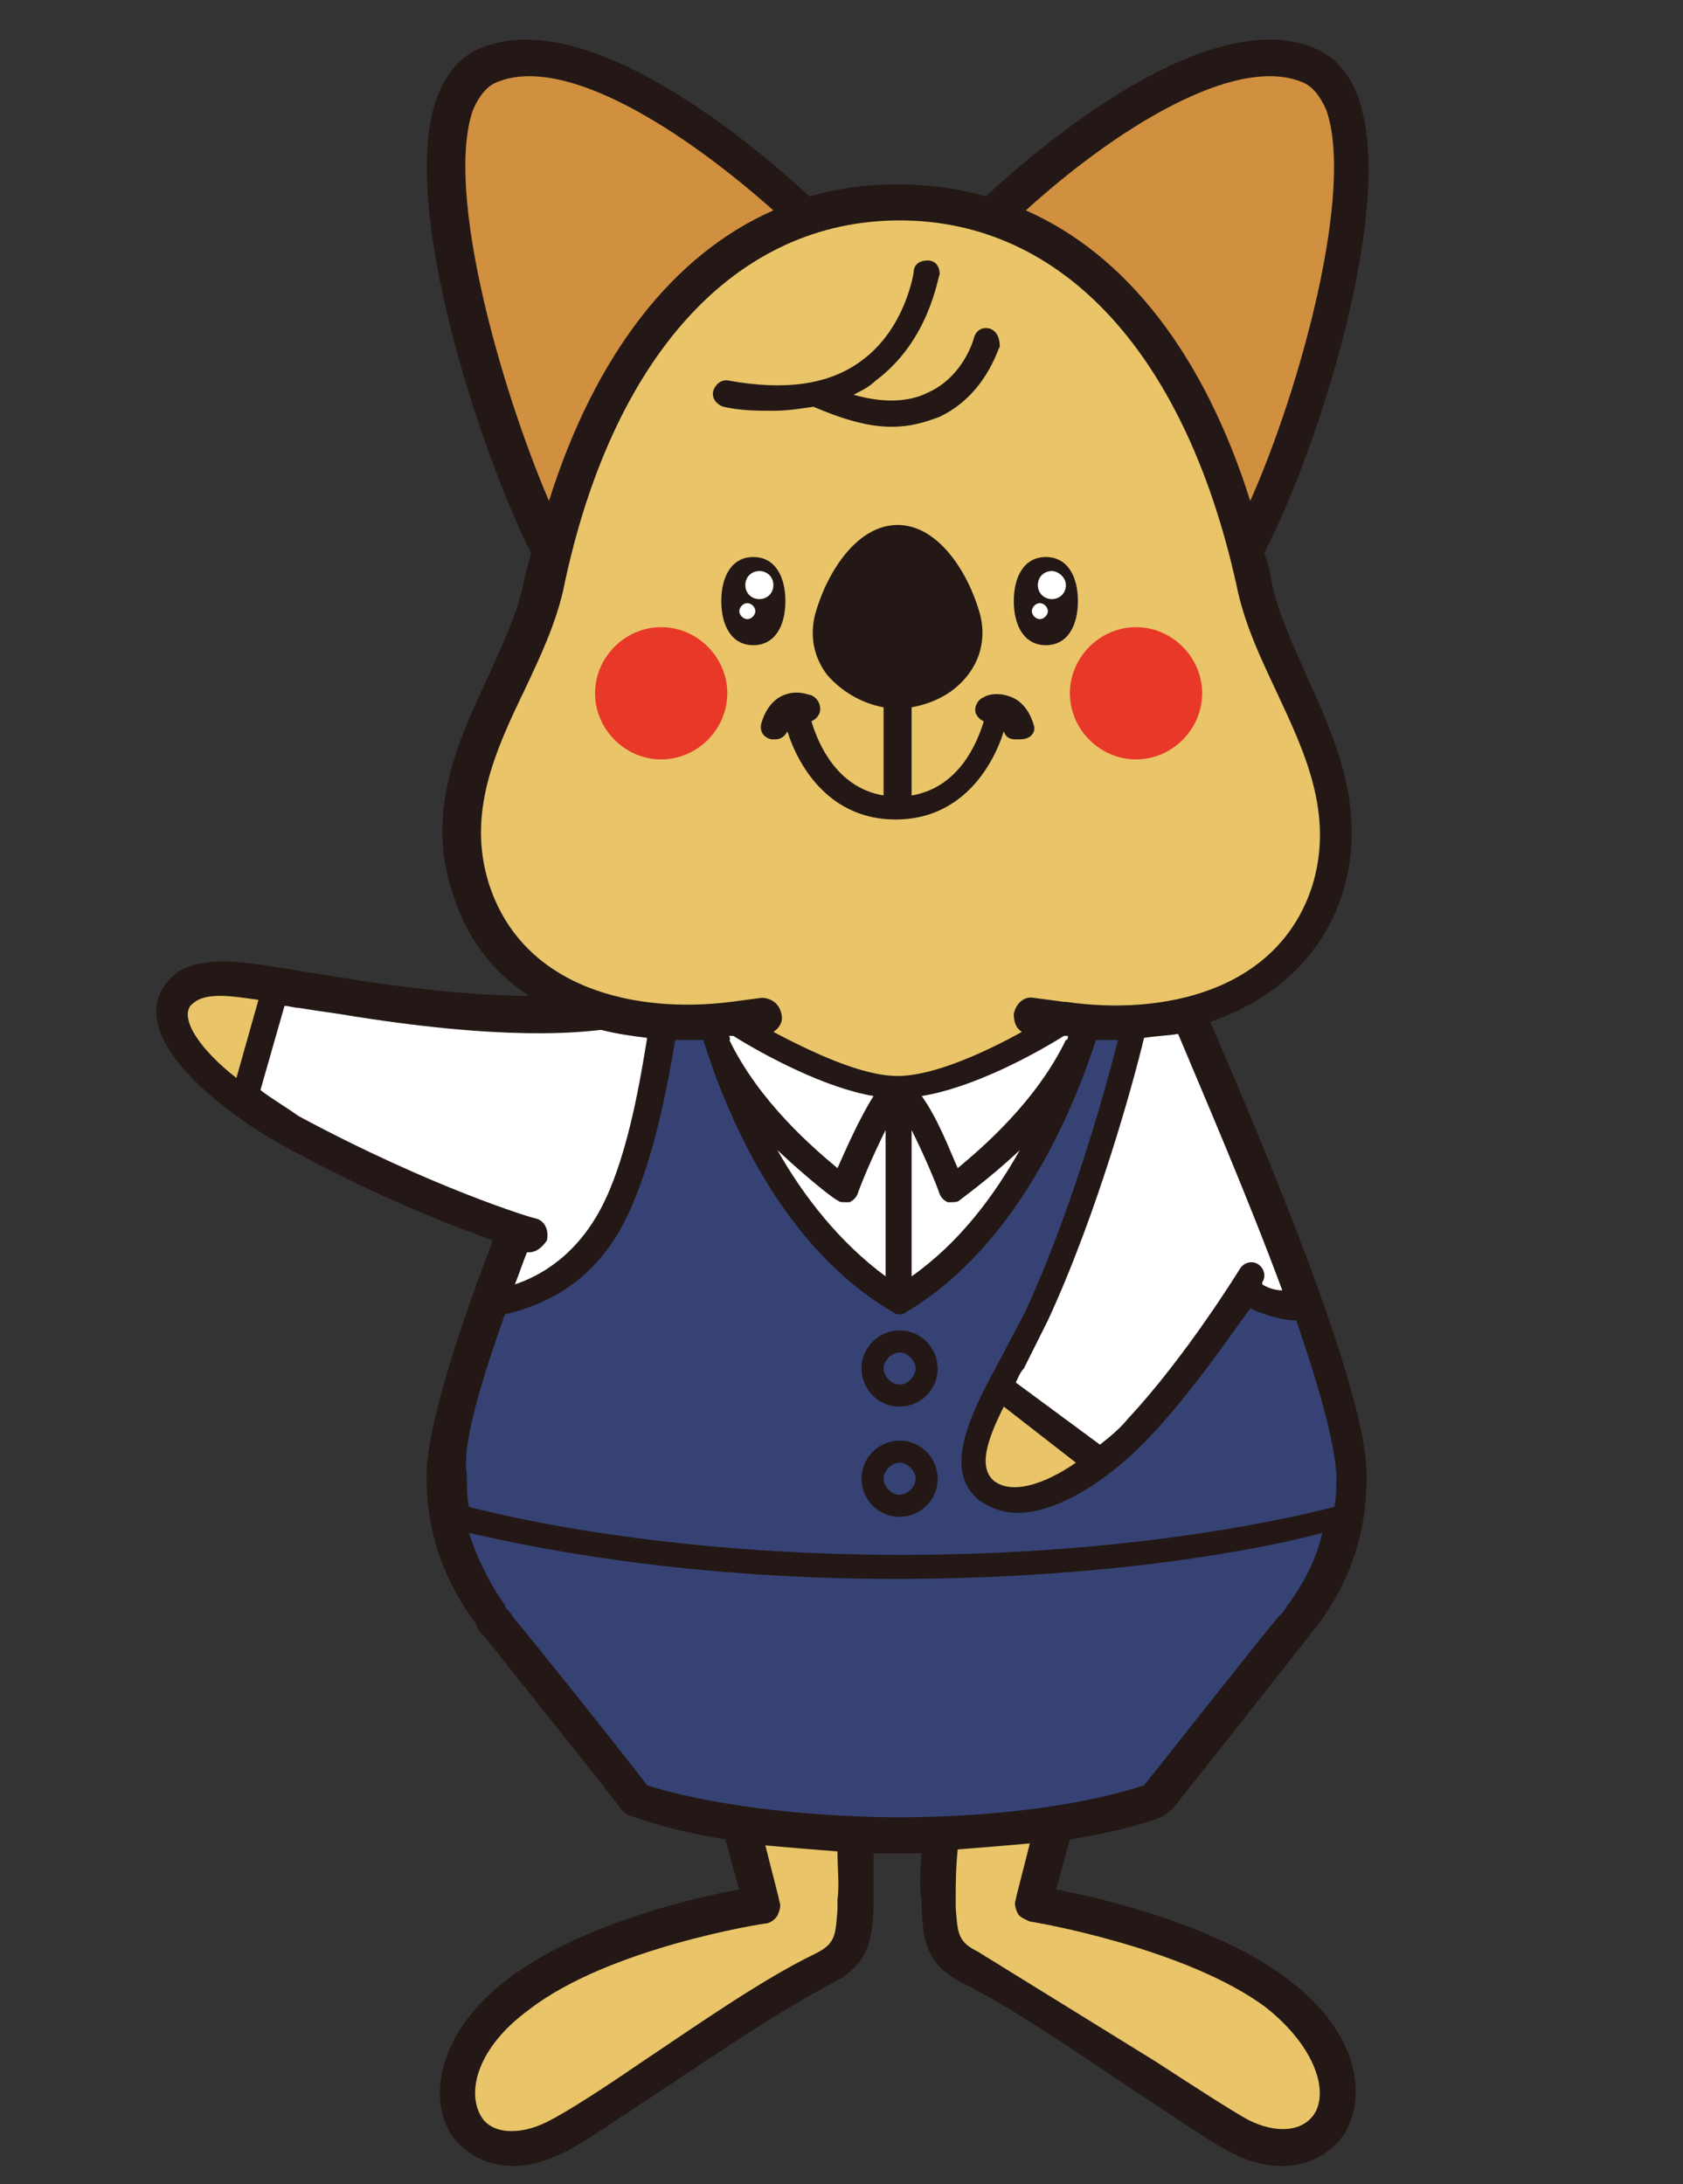 <?xml version="1.0" encoding="utf-8"?>
<!-- Generator: Adobe Illustrator 24.1.2, SVG Export Plug-In . SVG Version: 6.00 Build 0)  -->
<svg version="1.1" xmlns="http://www.w3.org/2000/svg" xmlns:xlink="http://www.w3.org/1999/xlink" x="0px" y="0px"
	 viewBox="0 0 84 109" style="enable-background:new 0 0 84 109;" xml:space="preserve">
<rect x="0" y="0" width="84" height="109" fill="#333333" stroke="none"/>
<style type="text/css">
	.st0{opacity:0;fill:#FFFFFF;}
	.st1{fill:#231815;}
	.st2{fill:#FFFFFF;}
	.st3{fill:#E9C468;}
	.st4{fill:#D18F40;}
	.st5{fill:#364273;}
	.st6{fill:#E83828;}
</style>
<g id="レイヤー_1">
	<rect class="st0" width="84" height="109"/>
</g>
<g id="レイヤー_4">
	<path class="st1" d="M58.1,90.6c0.1-0.1,0.3-0.2,0.4-0.3c0.1-0.1,5.7-7.2,6.8-8.6c0.1-0.2,0.3-0.4,0.4-0.5c0,0,0,0,0,0
		c1.8-2.4,2.6-5,2.5-7.9c-0.2-4.3-4.8-15.4-7.8-22.3c2.9-1,5.5-3,6.6-6.4c1.3-4.2-0.4-7.8-1.8-10.9c-0.7-1.6-1.4-3.1-1.7-4.5
		c-0.1-0.6-0.2-1.1-0.4-1.6c2.7-5.2,6.6-17.4,4.7-22.7c-0.4-1.2-1.2-2.1-2.2-2.5C60.3,0.2,52,7.2,49.2,9.8c-1.4-0.4-2.8-0.6-4.4-0.6
		s-3,0.2-4.4,0.6c-2.8-2.6-11.1-9.6-16.4-7.4c-1,0.4-1.7,1.2-2.2,2.5c-1.9,5.2,2.1,17.5,4.7,22.7c-0.1,0.5-0.3,1.1-0.4,1.6
		c-0.3,1.5-1,2.9-1.7,4.5c-1.5,3.2-3.2,6.8-1.8,10.9c0.7,2.3,2.1,4,3.8,5.1c-2,0-5-0.2-9.3-0.9c-0.6-0.1-1.3-0.2-1.9-0.3
		c-3-0.5-5.8-1.1-7,0.7c-0.4,0.6-0.5,1.2-0.3,2c0.6,2.3,4.1,4.8,6.1,5.9c4.7,2.6,8.6,4.1,10.6,4.8c-2.1,5.5-3.2,9.4-3.3,11.4
		c-0.1,2.8,0.7,5.4,2.5,7.8c0,0,0,0,0,0.1c0.1,0.2,0.3,0.4,0.4,0.5c1.1,1.4,6.8,8.5,6.8,8.6c0.1,0.1,0.2,0.2,0.4,0.3
		c0.1,0,1.7,0.7,4.8,1.2c0.3,1,0.5,1.9,0.7,2.5c-2.3,0.4-8.1,1.8-11.6,4.5c-3.5,2.7-3.9,5.9-2.8,7.7c0.6,0.9,1.7,1.6,3.1,1.6
		c0.8,0,1.6-0.2,2.6-0.7c1-0.5,2.7-1.7,4.7-3c2.7-1.8,6.1-4.1,8.6-5.4c2-1,2-2.4,2.1-3.7l0-0.4c0-0.7,0-1.5,0-2.4c0.4,0,0.8,0,1.2,0
		c0.4,0,0.8,0,1.2,0c-0.1,1-0.1,1.8,0,2.4l0,0.4c0.1,1.4,0.1,2.7,2.1,3.7c2.6,1.3,5.9,3.6,8.6,5.4c2,1.3,3.7,2.5,4.7,3
		c0.9,0.5,1.8,0.7,2.6,0.7c1.4,0,2.5-0.7,3.1-1.6c1.1-1.8,0.8-5-2.8-7.7c-3.5-2.7-9.4-4.1-11.6-4.5c0.2-0.6,0.4-1.5,0.7-2.5
		C56.5,91.3,58,90.7,58.1,90.6z"/>
	<path class="st2" d="M64,64.4c-0.3,0-0.7-0.1-1-0.3c0,0,0-0.1,0-0.1c0.2-0.3,0.1-0.7-0.2-0.9c-0.3-0.2-0.7-0.1-0.9,0.2
		c0,0-2.7,4.4-5.6,7.5c-0.4,0.5-0.9,0.9-1.4,1.3L50.7,69c0.1-0.2,0.2-0.5,0.4-0.7c0.4-0.8,0.8-1.6,1.2-2.4c2.5-5.4,4.3-12,4.8-14.1
		c0.6-0.1,1.1-0.1,1.7-0.2C60.1,54.7,62.3,59.8,64,64.4z"/>
	<path class="st3" d="M50.1,70.2l3.6,2.8c-1.6,1.1-3.2,1.6-4.1,0.9C48.8,73.2,49.3,71.8,50.1,70.2z"/>
	<path class="st4" d="M65,4.1c0.5,0.2,0.9,0.7,1.2,1.4c1.4,4-1.3,13.9-3.8,19.5c-2.3-7.3-6.2-12.3-11.2-14.5
		C55.6,6.5,61.6,2.7,65,4.1z"/>
	<path class="st4" d="M23.6,5.5c0.3-0.7,0.7-1.2,1.2-1.4c3.4-1.4,9.3,2.4,13.8,6.4c-5,2.2-8.9,7.2-11.2,14.5
		C25,19.4,22.2,9.6,23.6,5.5z"/>
	<path class="st3" d="M24.4,44.1c-1.1-3.5,0.3-6.6,1.8-9.7c0.8-1.7,1.5-3.2,1.9-4.9C30.5,17.8,36.7,11,44.9,11
		c8.2,0,14.4,6.8,16.9,18.6c0.4,1.7,1.1,3.2,1.9,4.9c1.4,3,2.9,6.1,1.8,9.7c-1.7,5.3-7.5,6.5-12.3,5.8c0,0,0,0-0.1,0l-1.5-0.2
		c-0.5-0.1-0.9,0.3-1,0.8c0,0.4,0.1,0.7,0.4,0.9c-1.8,1-4.4,2.2-6.2,2.2c0,0,0,0,0,0l0,0c-1.8,0-4.3-1.2-6.2-2.2
		c0.3-0.2,0.5-0.5,0.4-0.9c-0.1-0.5-0.5-0.8-1-0.8l-1.5,0.2c0,0,0,0,0,0c0,0,0,0,0,0C31.8,50.6,26.1,49.4,24.4,44.1z"/>
	<path class="st2" d="M53.1,51.7c0.1,0,0.1,0,0.2,0c0,0.1,0,0.2-0.1,0.2c-1.5,3.1-4.2,5.4-5.4,6.4c-0.4-0.9-1-2.5-1.8-3.6
		C48.5,54.3,51.5,52.7,53.1,51.7z"/>
	<path class="st2" d="M36.4,51.7c0.1,0,0.1,0,0.2,0c1.6,1,4.6,2.6,7,3c-0.7,1.1-1.4,2.7-1.8,3.6c-1.2-1-3.9-3.3-5.4-6.4
		C36.5,51.9,36.4,51.8,36.4,51.7z"/>
	<path class="st2" d="M41.8,59.9c0.1,0.1,0.2,0.1,0.4,0.1c0.1,0,0.1,0,0.2,0c0.2-0.1,0.3-0.2,0.4-0.4c0.2-0.6,0.8-2,1.4-3.2v7.3
		c-2.3-1.7-4.1-4-5.4-6.3C40.4,58.9,41.7,59.9,41.8,59.9z"/>
	<path class="st2" d="M45.5,56.4c0.6,1.2,1.2,2.6,1.4,3.2c0.1,0.2,0.2,0.3,0.4,0.4c0.1,0,0.1,0,0.2,0c0.1,0,0.3,0,0.4-0.1
		c0.1-0.1,1.4-1,3-2.5c-1.3,2.3-3,4.6-5.4,6.3V56.4z"/>
	<path class="st3" d="M11.8,53.8C10,52.4,9,50.9,9.5,50.2c0.2-0.2,0.5-0.5,1.5-0.5c0.5,0,1.2,0.1,1.9,0.2L11.8,53.8z"/>
	<path class="st2" d="M13,54.4l1.2-4.2c0.2,0,0.5,0.1,0.7,0.1c0.6,0.1,1.3,0.2,2,0.3C25.3,52,29,51.5,30,51.4
		c0.8,0.2,1.5,0.3,2.3,0.4c-0.3,1.8-0.9,5.7-2.2,8.3c-1.3,2.6-3.2,3.6-4.4,4c0.2-0.5,0.4-1.1,0.6-1.6c0,0,0,0,0.1,0
		c0.4,0,0.7-0.3,0.9-0.6c0.1-0.5-0.1-1-0.6-1.1c-0.1,0-5.1-1.5-11.8-5.1C14.2,55.2,13.5,54.8,13,54.4z"/>
	<path class="st5" d="M25.2,65.6c1.2-0.3,4.3-1.1,6.1-4.9c1.4-2.9,2.1-7,2.4-8.8c0.2,0,0.3,0,0.5,0c0.3,0,0.6,0,0.9,0
		c1.1,3.5,3.8,10.3,9.5,13.6c0.1,0.1,0.2,0.1,0.3,0.1c0.1,0,0.2,0,0.3-0.1c5.6-3.3,8.4-10.2,9.5-13.6c0.4,0,0.7,0,1.1,0
		c-0.6,2.4-2.3,8.5-4.6,13.5c-0.4,0.8-0.8,1.5-1.2,2.3c-1.6,2.9-3,5.7-1.1,7.2c0.6,0.4,1.2,0.6,1.9,0.6c2.1,0,4.7-1.8,6.5-3.7
		c2.1-2.2,4-5,5.1-6.5c0.9,0.4,1.7,0.6,2.3,0.6c1.1,3.2,1.9,6,2,7.7c0,0.6,0,1.1-0.1,1.6c-1.5,0.4-9.6,2.4-21.6,2.4
		c-12,0-20.1-2-21.6-2.4c-0.1-0.5-0.1-1.1-0.1-1.6C23.1,72.4,23.6,70.1,25.2,65.6z"/>
	<path class="st3" d="M41.8,94.8l0,0.5c-0.1,1.3-0.1,1.7-1.1,2.2c-2.7,1.3-6.1,3.7-8.8,5.5c-1.9,1.3-3.6,2.4-4.6,2.9
		c-1.4,0.7-2.8,0.6-3.3-0.3c-0.7-1.2-0.2-3.4,2.4-5.3c4-3.1,11.7-4.3,11.8-4.3c0.2,0,0.5-0.2,0.6-0.4c0.1-0.2,0.2-0.5,0.1-0.7
		c0-0.1-0.3-1.2-0.7-2.8c1.1,0.1,2.3,0.2,3.6,0.3C41.8,93.3,41.9,94.1,41.8,94.8z"/>
	<path class="st5" d="M32.3,89.1c-0.9-1.2-5.6-7.1-6.7-8.4c-0.1-0.2-0.2-0.3-0.4-0.5c0,0,0,0,0-0.1c-0.8-1.1-1.4-2.4-1.8-3.6
		c2.6,0.6,10.3,2.3,21.3,2.3c11,0,18.8-1.6,21.3-2.3c-0.3,1.3-0.9,2.5-1.8,3.7l0,0c0,0,0,0,0,0c-0.1,0.2-0.2,0.3-0.4,0.5
		c-1.1,1.3-5.8,7.3-6.7,8.4c-0.9,0.3-5,1.6-12.5,1.6C37.3,90.6,33.2,89.4,32.3,89.1z"/>
	<path class="st3" d="M48.8,97.4c-1-0.5-1-0.9-1.1-2.2l0-0.5c0-0.6,0-1.4,0.1-2.4c1.3-0.1,2.5-0.2,3.6-0.3c-0.4,1.6-0.7,2.7-0.7,2.8
		c-0.1,0.2,0,0.5,0.1,0.7c0.1,0.2,0.4,0.3,0.6,0.4c0.1,0,7.8,1.3,11.8,4.3c2.5,2,3.1,4.2,2.4,5.3c-0.6,0.9-1.9,1-3.3,0.3
		c-0.9-0.5-2.6-1.6-4.6-2.9"/>
</g>
<g id="レイヤー_5">
	<path class="st1" d="M51.6,36.2c-0.2-0.7-0.6-1.2-1.1-1.4c-0.7-0.3-1.3-0.1-1.4,0c-0.3,0.1-0.5,0.5-0.4,0.8
		c0.1,0.2,0.2,0.3,0.4,0.4c-0.3,1-1.2,3.3-3.6,3.7v-4.4c1.1-0.2,2.1-0.7,2.8-1.6c0.7-0.9,0.9-2,0.6-3.1c-0.6-2.1-2.1-4.4-4.1-4.4
		c-2,0-3.5,2.3-4.1,4.4c-0.3,1.1-0.1,2.2,0.6,3.1c0.7,0.8,1.7,1.4,2.8,1.6v4.4c-2.4-0.4-3.3-2.7-3.6-3.7c0.2-0.1,0.3-0.2,0.4-0.4
		c0.1-0.3,0-0.7-0.4-0.9c-0.1,0-0.7-0.3-1.4,0c-0.5,0.2-0.9,0.7-1.1,1.4c-0.1,0.4,0.1,0.7,0.5,0.8c0.1,0,0.1,0,0.2,0
		c0.3,0,0.5-0.2,0.6-0.4c0.6,1.9,2.2,4.4,5.4,4.4c3.2,0,4.8-2.5,5.4-4.4c0.1,0.3,0.3,0.4,0.6,0.4c0.1,0,0.1,0,0.2,0
		C51.5,36.9,51.7,36.5,51.6,36.2z"/>
	<path class="st6" d="M36.3,34.6c0,1.8-1.5,3.3-3.3,3.3c-1.8,0-3.3-1.5-3.3-3.3c0-1.8,1.5-3.3,3.3-3.3
		C34.8,31.3,36.3,32.8,36.3,34.6"/>
	<path class="st6" d="M53.4,34.6c0,1.8,1.5,3.3,3.3,3.3c1.8,0,3.3-1.5,3.3-3.3c0-1.8-1.5-3.3-3.3-3.3C54.9,31.3,53.4,32.8,53.4,34.6
		"/>
	<path class="st1" d="M50.6,30c0,1.2,0.5,2.2,1.6,2.2c1.1,0,1.6-1,1.6-2.2c0-1.2-0.5-2.2-1.6-2.2C51.1,27.8,50.6,28.8,50.6,30"/>
	<path class="st2" d="M53.2,29.2c0,0.4-0.3,0.7-0.7,0.7c-0.4,0-0.7-0.3-0.7-0.7c0-0.4,0.3-0.7,0.7-0.7
		C52.8,28.5,53.2,28.8,53.2,29.2"/>
	<path class="st2" d="M52.3,30.5c0,0.2-0.2,0.4-0.4,0.4c-0.2,0-0.4-0.2-0.4-0.4c0-0.2,0.2-0.4,0.4-0.4
		C52.1,30.1,52.3,30.3,52.3,30.5"/>
	<path class="st1" d="M36,30c0,1.2,0.5,2.2,1.6,2.2c1.1,0,1.6-1,1.6-2.2c0-1.2-0.5-2.2-1.6-2.2C36.5,27.8,36,28.8,36,30"/>
	<path class="st2" d="M38.6,29.2c0,0.4-0.3,0.7-0.7,0.7c-0.4,0-0.7-0.3-0.7-0.7c0-0.4,0.3-0.7,0.7-0.7
		C38.3,28.5,38.6,28.8,38.6,29.2"/>
	<path class="st2" d="M37.7,30.5c0,0.2-0.2,0.4-0.4,0.4s-0.4-0.2-0.4-0.4c0-0.2,0.2-0.4,0.4-0.4S37.7,30.3,37.7,30.5"/>
	<path class="st1" d="M49.4,16.4c-0.4-0.1-0.7,0.1-0.8,0.5c0,0-0.5,1.9-2.3,2.7c-1,0.5-2.3,0.5-3.7,0.1c0.4-0.2,0.8-0.4,1.1-0.7
		c2.7-2,3.1-5.2,3.2-5.3c0-0.4-0.2-0.7-0.6-0.7c-0.4,0-0.7,0.2-0.7,0.6c0,0-0.4,2.8-2.6,4.4c-1.6,1.2-3.8,1.5-6.6,1
		c-0.4-0.1-0.7,0.2-0.8,0.5c-0.1,0.4,0.2,0.7,0.5,0.8c0.9,0.2,1.7,0.2,2.5,0.2c0.7,0,1.3-0.1,2-0.2c1.4,0.6,2.7,1,3.9,1
		c0.9,0,1.6-0.2,2.4-0.5c2.3-1.1,2.9-3.4,3-3.5C49.9,16.8,49.7,16.5,49.4,16.4z"/>
	<path class="st1" d="M44.9,70.2c-1.1,0-1.9-0.9-1.9-1.9c0-1.1,0.9-1.9,1.9-1.9c1.1,0,1.9,0.9,1.9,1.9
		C46.8,69.4,45.9,70.2,44.9,70.2L44.9,70.2z M44.9,67.5c-0.4,0-0.8,0.4-0.8,0.8c0,0.4,0.4,0.8,0.8,0.8c0.4,0,0.8-0.4,0.8-0.8
		C45.7,67.9,45.3,67.5,44.9,67.5L44.9,67.5z"/>
	<path class="st1" d="M44.9,75.7c-1.1,0-1.9-0.9-1.9-1.9c0-1.1,0.9-1.9,1.9-1.9c1.1,0,1.9,0.9,1.9,1.9
		C46.8,74.9,45.9,75.7,44.9,75.7L44.9,75.7z M44.9,73c-0.4,0-0.8,0.4-0.8,0.8c0,0.4,0.4,0.8,0.8,0.8c0.4,0,0.8-0.4,0.8-0.8
		C45.7,73.4,45.3,73,44.9,73L44.9,73z"/>
</g>
</svg>
